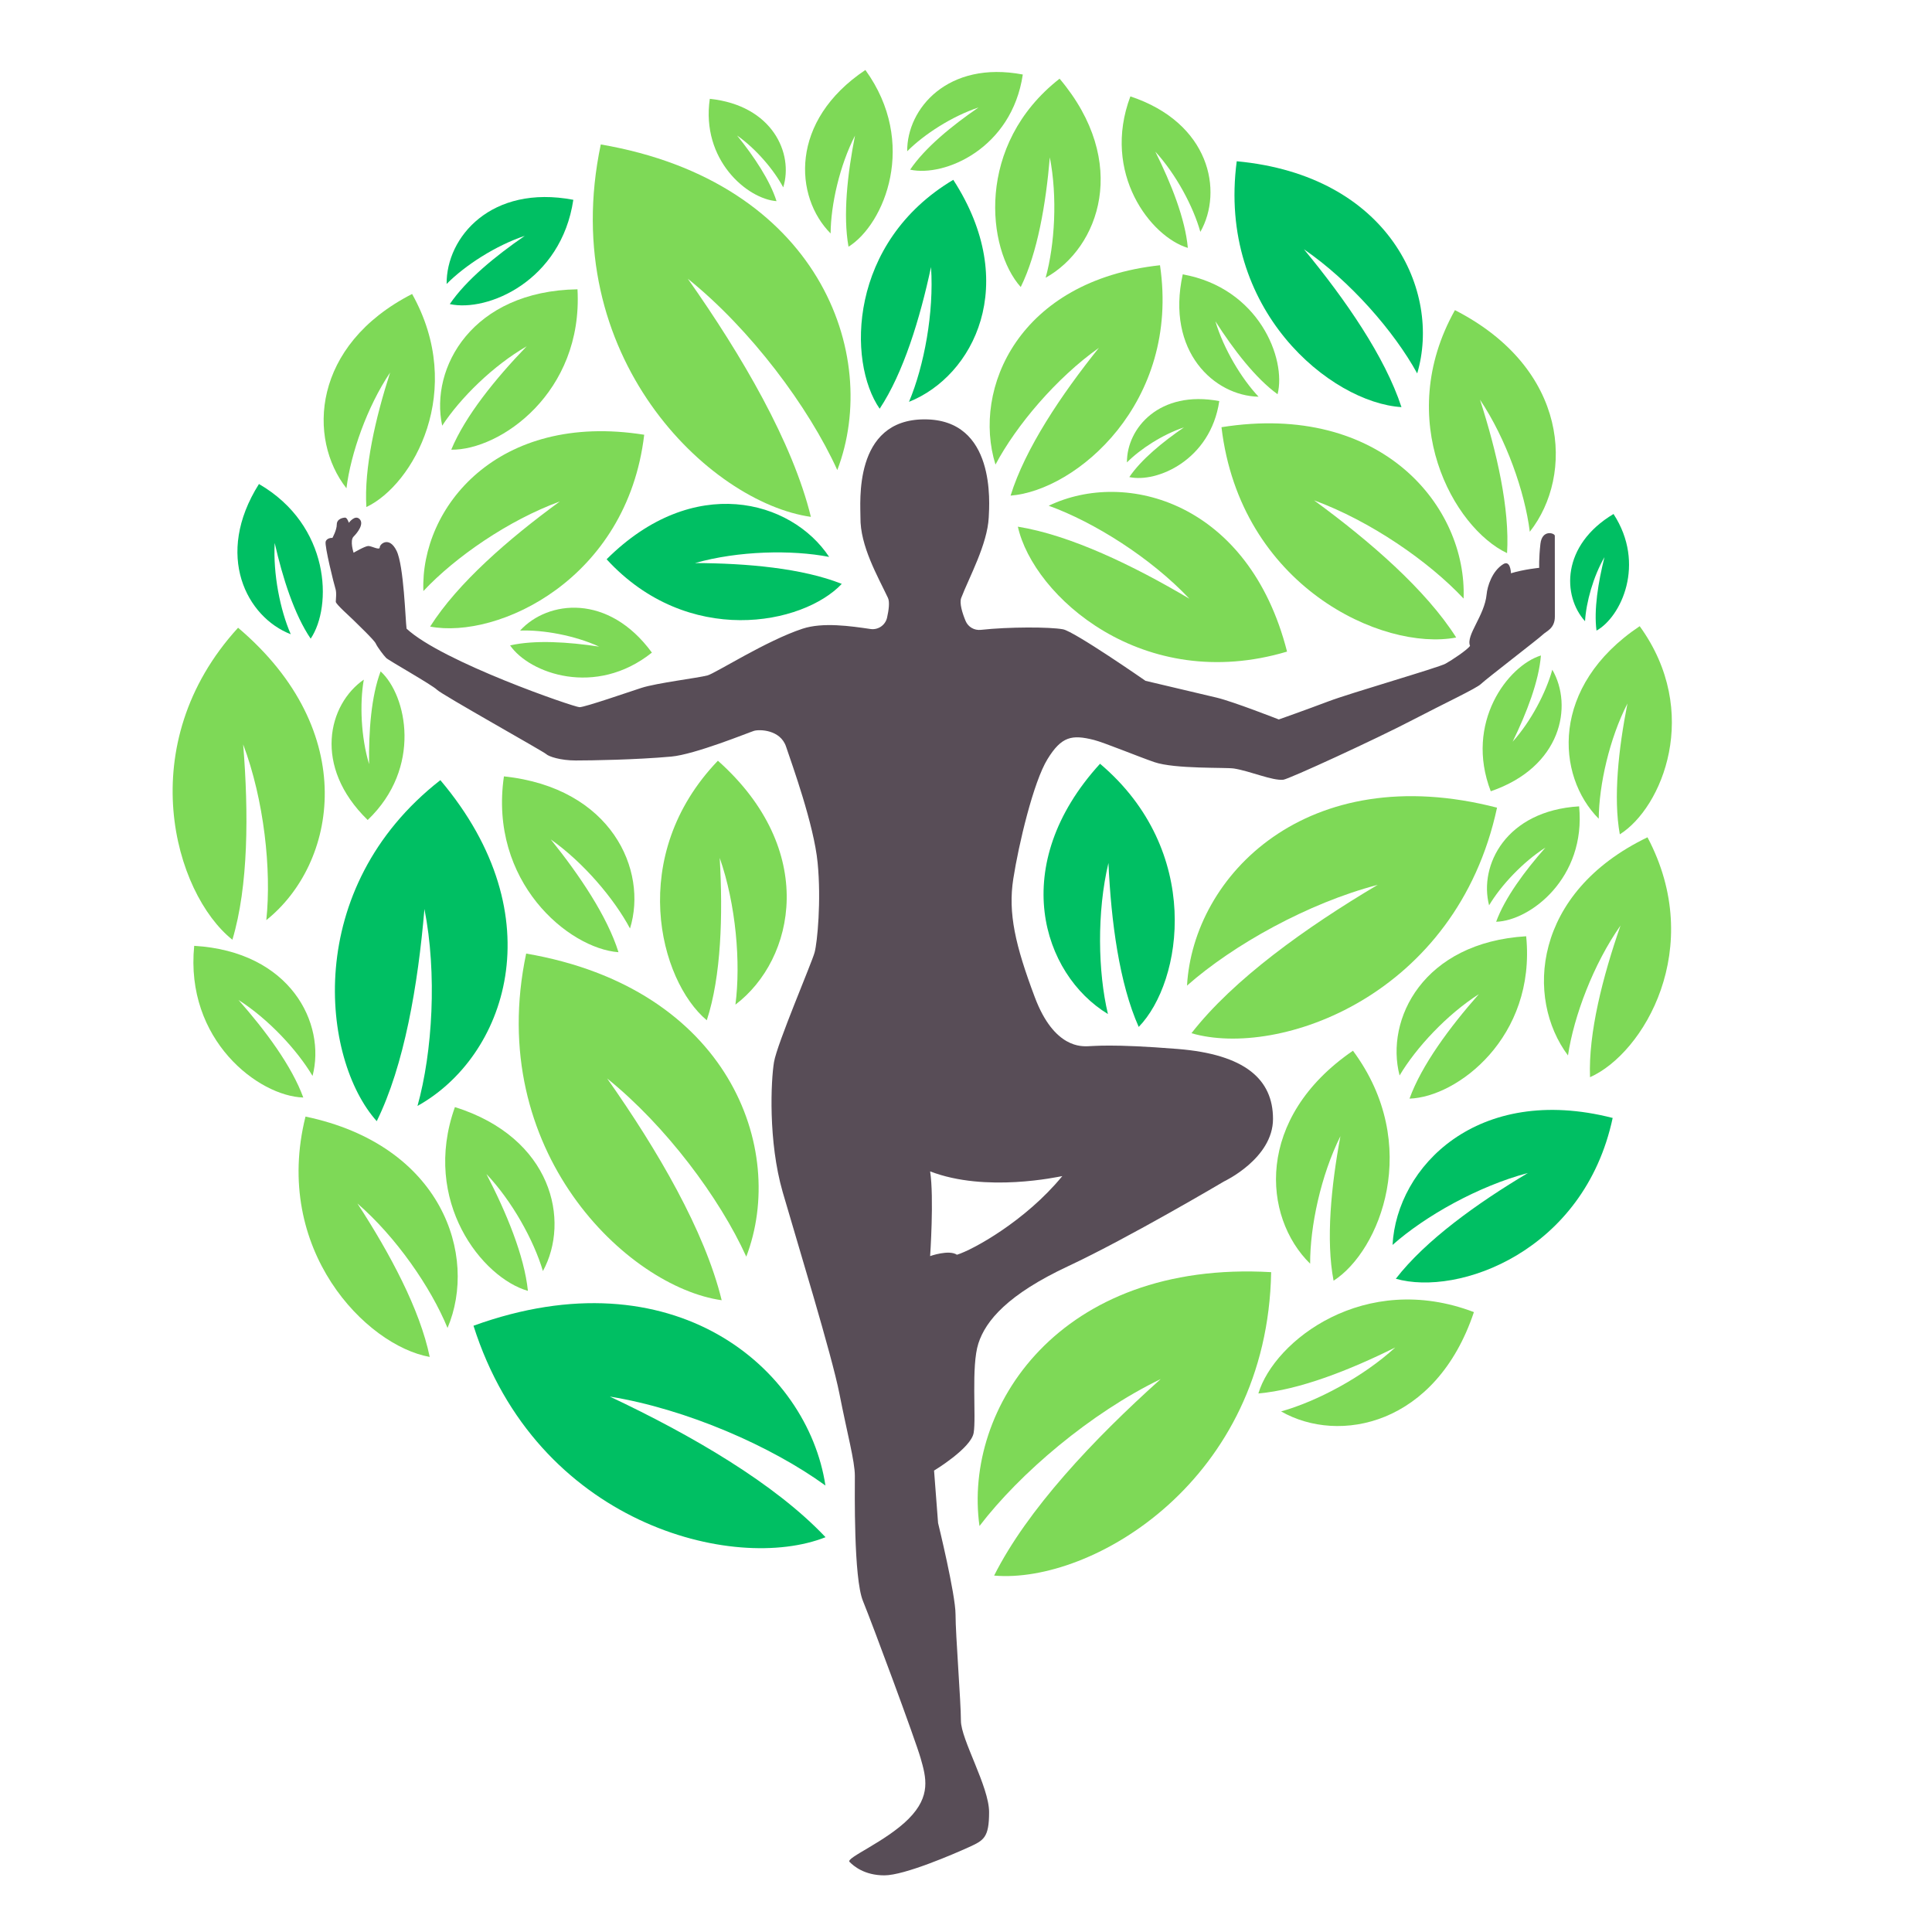<svg xmlns="http://www.w3.org/2000/svg" xmlns:xlink="http://www.w3.org/1999/xlink" width="200" zoomAndPan="magnify" viewBox="0 0 150 150" height="200" preserveAspectRatio="xMidYMid meet" version="1.0"><defs><clipPath id="48f4bad0fa"><path d="M 25 32 L 121 32 L 121 145.648 L 25 145.648 Z M 25 32 " clip-rule="nonzero"/></clipPath></defs><g clip-path="url(#48f4bad0fa)"><path fill="#584d57" d="M 120.715 41.598 C 120.715 41.387 119.73 41.074 119.598 42.223 C 119.469 43.371 119.504 44.086 119.504 44.086 C 119.504 44.086 118.328 44.199 117.309 44.508 C 117.309 44.352 117.238 43.477 116.711 43.801 C 115.832 44.344 115.477 45.547 115.422 46.137 C 115.266 47.809 113.797 49.309 114.133 50.145 C 113.938 50.445 112.73 51.254 112.23 51.527 C 111.68 51.836 104.859 53.801 103.141 54.453 C 101.418 55.105 99.285 55.859 99.285 55.859 C 99.285 55.859 95.766 54.477 94.461 54.164 C 93.16 53.852 88.938 52.859 88.938 52.859 C 88.938 52.859 83.414 49.023 82.531 48.859 C 81.516 48.668 78.312 48.664 76.152 48.902 C 75.645 48.957 75.164 48.68 74.969 48.211 C 74.719 47.613 74.473 46.828 74.629 46.422 C 75.234 44.844 76.664 42.258 76.766 40.164 C 76.82 39.09 77.324 32.559 71.785 32.559 C 66.203 32.559 66.82 39.113 66.805 40.164 C 66.773 42.387 68.148 44.738 68.941 46.422 C 69.09 46.734 69 47.387 68.871 47.957 C 68.738 48.539 68.18 48.922 67.59 48.836 C 66.062 48.613 63.891 48.293 62.312 48.812 C 59.496 49.738 55.531 52.281 54.926 52.441 C 54.184 52.637 50.977 53.027 49.805 53.406 C 48.848 53.715 45.414 54.906 44.996 54.906 C 44.582 54.906 34.328 51.383 31.566 48.809 C 31.477 48.211 31.359 43.902 30.785 42.754 C 30.215 41.605 29.484 42.234 29.484 42.496 C 29.484 42.754 28.859 42.391 28.598 42.391 C 28.34 42.391 27.453 42.914 27.453 42.914 C 27.453 42.914 27.141 41.973 27.453 41.66 C 27.766 41.348 28.285 40.668 27.918 40.301 C 27.555 39.938 27.086 40.59 27.086 40.59 C 27.086 40.59 26.953 40.188 26.801 40.188 C 26.645 40.188 26.148 40.273 26.148 40.719 C 26.148 41.16 25.809 41.762 25.809 41.762 C 25.809 41.762 25.391 41.734 25.285 42.047 C 25.184 42.363 25.938 45.391 26.043 45.703 C 26.148 46.016 26.07 46.539 26.07 46.723 C 26.07 46.902 27.191 47.895 27.426 48.129 C 27.66 48.367 29.039 49.672 29.172 49.957 C 29.301 50.246 29.785 50.883 29.98 51.082 C 30.172 51.277 33.562 53.18 33.938 53.562 C 34.316 53.938 42.223 58.363 42.406 58.547 C 42.59 58.73 43.5 59.043 44.699 59.043 C 45.895 59.043 49.32 58.992 52.109 58.742 C 53.949 58.578 58.117 56.875 58.531 56.746 C 58.949 56.613 60.59 56.641 61.031 57.973 C 61.477 59.305 63.195 64.027 63.48 66.977 C 63.77 69.926 63.457 73.164 63.246 73.945 C 63.039 74.73 60.328 81.047 60.094 82.457 C 59.859 83.867 59.625 88.59 60.77 92.559 C 61.918 96.527 64.574 105.168 65.176 108.223 C 65.773 111.277 66.371 113.441 66.371 114.59 C 66.371 115.738 66.27 122.527 67 124.301 C 67.727 126.074 71.062 135.055 71.48 136.516 C 71.898 137.98 72.312 139.441 70.543 141.215 C 68.77 142.992 65.645 144.242 65.957 144.555 C 66.27 144.871 67.102 145.602 68.664 145.602 C 70.23 145.602 74.086 143.93 75.23 143.41 C 76.375 142.887 76.793 142.68 76.793 140.695 C 76.793 138.711 74.605 135.055 74.605 133.594 C 74.605 132.133 74.188 126.914 74.188 125.348 C 74.188 123.777 72.832 118.246 72.832 118.246 L 72.52 114.176 C 72.52 114.176 75.387 112.449 75.594 111.25 C 75.805 110.051 75.387 106.082 75.961 104.305 C 76.531 102.531 78.25 100.496 82.941 98.301 C 87.629 96.109 95.031 91.727 95.031 91.727 C 95.031 91.727 98.836 89.949 98.836 86.871 C 98.836 83.789 96.645 81.859 91.434 81.441 C 86.223 81.023 84.871 81.23 84.453 81.23 C 84.035 81.23 81.848 81.441 80.34 77.418 C 78.828 73.398 78.254 70.895 78.672 68.23 C 79.086 65.566 80.234 60.711 81.328 58.938 C 82.422 57.16 83.227 57.02 84.934 57.449 C 85.715 57.645 88.402 58.754 89.625 59.172 C 91.227 59.719 95.195 59.566 95.812 59.668 C 97.09 59.875 98.77 60.621 99.629 60.539 C 100.043 60.504 106.859 57.367 109.633 55.918 C 112.121 54.621 114.648 53.438 114.984 53.102 C 115.324 52.762 119.492 49.562 119.777 49.277 C 120.066 48.992 120.719 48.809 120.719 47.867 C 120.723 46.934 120.715 41.805 120.715 41.598 Z M 82.477 91.312 C 79.613 94.809 75.496 97.055 74.297 97.418 C 73.672 97 72.215 97.523 72.215 97.523 C 72.215 97.523 72.527 92.984 72.215 90.945 C 76.539 92.617 82.164 91.363 82.477 91.312 Z M 82.477 91.312 " fill-opacity="1" fill-rule="nonzero"/></g><path fill="#00bf63" d="M 86.059 67 C 86.266 71.547 86.902 76.355 88.41 79.73 C 91.848 76.188 93.387 66.051 85.406 59.297 C 78.215 67.176 80.914 75.629 86.02 78.73 C 85.242 75.473 85.152 70.809 86.059 67 Z M 86.059 67 " fill-opacity="1" fill-rule="nonzero"/><path fill="#00bf63" d="M 118.629 91.07 C 114.664 93.434 110.668 96.309 108.371 99.281 C 113.188 100.668 122.988 97.195 125.207 86.797 C 114.711 84.113 108.445 90.586 108.117 96.656 C 110.664 94.398 114.793 92.086 118.629 91.07 Z M 118.629 91.07 " fill-opacity="1" fill-rule="nonzero"/><path fill="#7ed957" d="M 104.07 88.211 C 103.348 92.094 102.934 96.281 103.539 99.434 C 107.145 97.121 110.449 88.867 105.043 81.578 C 97.41 86.809 98.016 94.484 101.719 98.113 C 101.707 95.207 102.555 91.25 104.07 88.211 Z M 104.07 88.211 " fill-opacity="1" fill-rule="nonzero"/><path fill="#7ed957" d="M 90.117 107.07 C 84.883 111.758 79.75 117.219 77.184 122.328 C 84.781 122.992 98.406 114.949 98.691 98.77 C 82.238 97.824 74.766 109.32 76.047 118.48 C 79.188 114.371 84.68 109.703 90.117 107.07 Z M 90.117 107.07 " fill-opacity="1" fill-rule="nonzero"/><path fill="#7ed957" d="M 106.965 68.699 C 101.379 72.012 95.746 76.047 92.504 80.219 C 99.277 82.188 113.078 77.336 116.23 62.707 C 101.477 58.898 92.641 67.984 92.16 76.523 C 95.742 73.359 101.562 70.113 106.965 68.699 Z M 106.965 68.699 " fill-opacity="1" fill-rule="nonzero"/><path fill="#7ed957" d="M 125.816 71.859 C 124.43 75.848 123.316 80.207 123.449 83.633 C 127.629 81.773 132.453 73.586 127.91 65.008 C 119 69.301 118.41 77.508 121.738 81.945 C 122.195 78.875 123.727 74.828 125.816 71.859 Z M 125.816 71.859 " fill-opacity="1" fill-rule="nonzero"/><path fill="#7ed957" d="M 126.355 54.617 C 125.664 58.129 125.246 61.918 125.762 64.777 C 129.051 62.719 132.129 55.277 127.305 48.617 C 120.336 53.277 120.809 60.238 124.125 63.566 C 124.148 60.934 124.953 57.355 126.355 54.617 Z M 126.355 54.617 " fill-opacity="1" fill-rule="nonzero"/><path fill="#7ed957" d="M 66.383 10.527 C 65.793 13.508 65.441 16.727 65.879 19.156 C 68.672 17.406 71.281 11.086 67.188 5.434 C 61.27 9.391 61.672 15.297 64.488 18.125 C 64.504 15.891 65.191 12.852 66.383 10.527 Z M 66.383 10.527 " fill-opacity="1" fill-rule="nonzero"/><path fill="#7ed957" d="M 92.344 46.484 C 87.973 43.895 83.098 41.547 79.027 40.891 C 80.227 46.281 88.738 53.93 99.926 50.59 C 96.98 39.027 87.441 36.379 81.422 39.266 C 84.934 40.531 89.344 43.305 92.344 46.484 Z M 92.344 46.484 " fill-opacity="1" fill-rule="nonzero"/><path fill="#7ed957" d="M 114.816 77.188 C 112.555 79.754 110.383 82.684 109.434 85.297 C 113.141 85.184 119.27 80.527 118.492 72.691 C 110.492 73.172 107.527 79.148 108.664 83.5 C 109.949 81.336 112.34 78.77 114.816 77.188 Z M 114.816 77.188 " fill-opacity="1" fill-rule="nonzero"/><path fill="#7ed957" d="M 119.988 65.805 C 118.379 67.625 116.836 69.711 116.16 71.566 C 118.797 71.488 123.152 68.176 122.602 62.605 C 116.914 62.945 114.809 67.195 115.613 70.289 C 116.527 68.754 118.227 66.93 119.988 65.805 Z M 119.988 65.805 " fill-opacity="1" fill-rule="nonzero"/><path fill="#7ed957" d="M 46.516 50.203 C 44.113 49.84 41.531 49.672 39.605 50.109 C 41.102 52.285 46.246 54.156 50.613 50.668 C 47.242 46.062 42.539 46.598 40.379 48.957 C 42.164 48.891 44.617 49.332 46.516 50.203 Z M 46.516 50.203 " fill-opacity="1" fill-rule="nonzero"/><path fill="#7ed957" d="M 117.441 57.586 C 118.527 55.359 119.477 52.898 119.637 50.891 C 117.07 51.684 113.695 56.117 115.742 61.434 C 121.234 59.555 122.148 54.812 120.52 51.996 C 120.039 53.75 118.867 56.004 117.441 57.586 Z M 117.441 57.586 " fill-opacity="1" fill-rule="nonzero"/><path fill="#7ed957" d="M 55.879 66.609 C 56.133 71.047 56 75.781 54.875 79.215 C 51.18 76.117 48.664 66.43 55.738 59.062 C 63.52 65.992 61.746 74.473 57.098 78 C 57.523 74.758 57.141 70.215 55.879 66.609 Z M 55.879 66.609 " fill-opacity="1" fill-rule="nonzero"/><path fill="#7ed957" d="M 42.762 65.172 C 45.012 67.969 47.148 71.148 48.02 73.93 C 44.141 73.641 37.934 68.457 39.125 60.277 C 47.492 61.164 50.312 67.578 48.914 72.086 C 47.668 69.754 45.285 66.949 42.762 65.172 Z M 42.762 65.172 " fill-opacity="1" fill-rule="nonzero"/><path fill="#7ed957" d="M 89.699 11.773 C 90.934 14.254 92.023 17 92.223 19.246 C 89.344 18.383 85.52 13.453 87.762 7.484 C 93.926 9.531 94.992 14.832 93.195 18.004 C 92.645 16.035 91.309 13.531 89.699 11.773 Z M 89.699 11.773 " fill-opacity="1" fill-rule="nonzero"/><path fill="#7ed957" d="M 57.227 10.52 C 58.539 12.148 59.781 14 60.289 15.617 C 58.031 15.449 54.418 12.43 55.109 7.672 C 59.984 8.188 61.625 11.918 60.809 14.547 C 60.086 13.188 58.699 11.555 57.227 10.52 Z M 57.227 10.52 " fill-opacity="1" fill-rule="nonzero"/><path fill="#00bf63" d="M 53.961 43.715 C 58.004 43.73 62.301 44.117 65.355 45.332 C 62.336 48.527 53.395 50.285 47.098 43.422 C 53.824 36.711 61.434 38.801 64.375 43.238 C 61.457 42.672 57.309 42.766 53.961 43.715 Z M 53.961 43.715 " fill-opacity="1" fill-rule="nonzero"/><path fill="#7ed957" d="M 37.766 91.152 C 39.32 94.156 40.703 97.484 40.988 100.223 C 37.457 99.223 32.699 93.281 35.32 85.953 C 42.879 88.336 44.285 94.781 42.152 98.684 C 41.441 96.297 39.766 93.262 37.766 91.152 Z M 37.766 91.152 " fill-opacity="1" fill-rule="nonzero"/><path fill="#7ed957" d="M 18.879 57.793 C 19.312 63.113 19.289 68.805 18.043 72.961 C 13.516 69.352 10.207 57.793 18.484 48.738 C 28.031 56.828 26.152 67.066 20.676 71.438 C 21.09 67.531 20.5 62.09 18.879 57.793 Z M 18.879 57.793 " fill-opacity="1" fill-rule="nonzero"/><path fill="#7ed957" d="M 102.02 38.844 C 106.371 42.023 110.707 45.793 113.059 49.496 C 107.312 50.59 96.293 45.496 94.836 33.168 C 107.324 31.184 113.906 39.383 113.633 46.473 C 110.922 43.574 106.371 40.438 102.02 38.844 Z M 102.02 38.844 " fill-opacity="1" fill-rule="nonzero"/><path fill="#7ed957" d="M 114.906 31.031 C 116.211 35.078 117.223 39.496 117.008 42.945 C 112.84 40.969 108.184 32.605 112.961 24.078 C 121.828 28.617 122.23 36.898 118.773 41.285 C 118.387 38.18 116.941 34.07 114.906 31.031 Z M 114.906 31.031 " fill-opacity="1" fill-rule="nonzero"/><path fill="#00bf63" d="M 72.285 20.734 C 71.422 24.758 70.141 28.949 68.297 31.734 C 65.758 28.062 65.891 18.797 74.012 13.961 C 79.254 22.062 75.59 29.199 70.574 31.199 C 71.75 28.41 72.523 24.266 72.285 20.734 Z M 72.285 20.734 " fill-opacity="1" fill-rule="nonzero"/><path fill="#7ed957" d="M 43.465 38.934 C 39.492 41.832 35.535 45.273 33.395 48.648 C 38.637 49.645 48.688 45 50.016 33.754 C 38.625 31.941 32.621 39.422 32.871 45.891 C 35.344 43.246 39.496 40.383 43.465 38.934 Z M 43.465 38.934 " fill-opacity="1" fill-rule="nonzero"/><path fill="#7ed957" d="M 40.891 26.887 C 38.469 29.398 36.121 32.293 35.035 34.914 C 38.82 34.969 45.281 30.488 44.836 22.461 C 36.652 22.594 33.367 28.559 34.332 33.051 C 35.738 30.898 38.289 28.387 40.891 26.887 Z M 40.891 26.887 " fill-opacity="1" fill-rule="nonzero"/><path fill="#7ed957" d="M 85.316 27.008 C 82.379 30.672 79.594 34.832 78.461 38.48 C 83.539 38.09 91.641 31.293 90.062 20.594 C 79.117 21.777 75.449 30.172 77.289 36.07 C 78.91 33.016 82.023 29.34 85.316 27.008 Z M 85.316 27.008 " fill-opacity="1" fill-rule="nonzero"/><path fill="#00bf63" d="M 124.57 43.258 C 124.082 45.215 123.738 47.34 123.953 48.961 C 125.859 47.898 127.801 43.789 125.273 39.906 C 121.219 42.332 121.289 46.266 123.062 48.234 C 123.148 46.75 123.703 44.758 124.57 43.258 Z M 124.57 43.258 " fill-opacity="1" fill-rule="nonzero"/><path fill="#7ed957" d="M 94.363 24.945 C 95.773 27.148 97.473 29.363 99.191 30.609 C 99.887 27.852 97.742 22.363 91.828 21.301 C 90.508 27.301 94.281 30.73 97.715 30.801 C 96.395 29.402 95.008 27.102 94.363 24.945 Z M 94.363 24.945 " fill-opacity="1" fill-rule="nonzero"/><path fill="#7ed957" d="M 91.918 33.184 C 90.258 34.32 88.598 35.684 87.68 37.039 C 89.812 37.508 93.984 35.73 94.664 31.141 C 90.023 30.262 87.473 33.25 87.496 35.902 C 88.539 34.852 90.273 33.73 91.918 33.184 Z M 91.918 33.184 " fill-opacity="1" fill-rule="nonzero"/><path fill="#7ed957" d="M 75.973 8.344 C 73.891 9.77 71.812 11.473 70.664 13.172 C 73.336 13.762 78.559 11.531 79.41 5.785 C 73.598 4.684 70.406 8.426 70.434 11.746 C 71.742 10.43 73.914 9.027 75.973 8.344 Z M 75.973 8.344 " fill-opacity="1" fill-rule="nonzero"/><path fill="#00bf63" d="M 40.742 18.312 C 38.465 19.879 36.184 21.746 34.922 23.609 C 37.852 24.254 43.578 21.812 44.512 15.512 C 38.141 14.305 34.641 18.41 34.676 22.047 C 36.105 20.602 38.488 19.062 40.742 18.312 Z M 40.742 18.312 " fill-opacity="1" fill-rule="nonzero"/><path fill="#00bf63" d="M 21.328 42.156 C 21.945 44.879 22.848 47.711 24.121 49.586 C 25.812 47.074 25.652 40.793 20.105 37.578 C 16.613 43.113 19.156 47.922 22.574 49.242 C 21.75 47.359 21.195 44.555 21.328 42.156 Z M 21.328 42.156 " fill-opacity="1" fill-rule="nonzero"/><path fill="#7ed957" d="M 28.656 59.328 C 28.621 56.777 28.82 54.062 29.551 52.125 C 31.594 53.996 32.789 59.617 28.547 63.664 C 24.258 59.492 25.488 54.672 28.246 52.766 C 27.918 54.613 28.023 57.227 28.656 59.328 Z M 28.656 59.328 " fill-opacity="1" fill-rule="nonzero"/><path fill="#7ed957" d="M 30.289 28.922 C 29.148 32.469 28.258 36.344 28.445 39.367 C 32.102 37.633 36.184 30.305 31.996 22.824 C 24.219 26.805 23.867 34.066 26.898 37.91 C 27.238 35.191 28.504 31.582 30.289 28.922 Z M 30.289 28.922 " fill-opacity="1" fill-rule="nonzero"/><path fill="#7ed957" d="M 108.328 104.617 C 104.801 106.371 100.891 107.91 97.699 108.188 C 98.938 104.082 105.961 98.645 114.434 101.871 C 111.496 110.656 103.961 112.16 99.465 109.582 C 102.254 108.801 105.828 106.906 108.328 104.617 Z M 108.328 104.617 " fill-opacity="1" fill-rule="nonzero"/><path fill="#00bf63" d="M 47.348 108.43 C 53.703 111.426 60.176 115.191 64.094 119.348 C 57.004 122.16 41.652 118.352 36.762 102.93 C 52.262 97.316 62.699 106.191 64.086 115.336 C 59.906 112.297 53.309 109.398 47.348 108.43 Z M 47.348 108.43 " fill-opacity="1" fill-rule="nonzero"/><path fill="#7ed957" d="M 47.141 83.734 C 51.062 89.301 54.719 95.57 56.031 100.949 C 48.723 99.922 37.609 89.363 40.852 74.035 C 56.578 76.73 61.137 89.203 57.941 97.566 C 55.871 93.004 51.695 87.406 47.141 83.734 Z M 47.141 83.734 " fill-opacity="1" fill-rule="nonzero"/><path fill="#7ed957" d="M 53.402 21.641 C 57.613 27.617 61.543 34.355 62.957 40.129 C 55.098 39.027 43.164 27.684 46.645 11.215 C 63.539 14.109 68.438 27.512 65.008 36.496 C 62.781 31.598 58.301 25.582 53.402 21.641 Z M 53.402 21.641 " fill-opacity="1" fill-rule="nonzero"/><path fill="#7ed957" d="M 27.75 93.438 C 30.277 97.316 32.605 101.668 33.363 105.352 C 28.422 104.473 21.137 97.023 23.719 86.691 C 34.336 88.91 37.125 97.5 34.746 103.102 C 33.453 99.953 30.758 96.043 27.75 93.438 Z M 27.75 93.438 " fill-opacity="1" fill-rule="nonzero"/><path fill="#00bf63" d="M 32.953 70.574 C 32.453 76.488 31.383 82.723 29.25 87.047 C 24.949 82.254 23.445 68.969 34.188 60.57 C 43.168 71.203 39.227 82.082 32.414 85.863 C 33.586 81.66 33.941 75.582 32.953 70.574 Z M 32.953 70.574 " fill-opacity="1" fill-rule="nonzero"/><path fill="#7ed957" d="M 81.508 12.219 C 81.203 15.832 80.551 19.645 79.25 22.285 C 76.621 19.355 75.703 11.242 82.266 6.109 C 87.75 12.605 85.344 19.254 81.184 21.562 C 81.895 18.992 82.109 15.281 81.508 12.219 Z M 81.508 12.219 " fill-opacity="1" fill-rule="nonzero"/><path fill="#00bf63" d="M 101.238 19.355 C 104.461 23.258 107.527 27.695 108.809 31.609 C 103.328 31.266 94.492 24.07 96.02 12.52 C 107.836 13.621 111.922 22.609 110.031 28.992 C 108.238 25.727 104.824 21.812 101.238 19.355 Z M 101.238 19.355 " fill-opacity="1" fill-rule="nonzero"/><path fill="#7ed957" d="M 18.516 77.637 C 20.629 80.031 22.656 82.77 23.547 85.211 C 20.082 85.109 14.352 80.754 15.078 73.434 C 22.559 73.879 25.328 79.465 24.266 83.535 C 23.066 81.512 20.832 79.113 18.516 77.637 Z M 18.516 77.637 " fill-opacity="1" fill-rule="nonzero"/></svg>